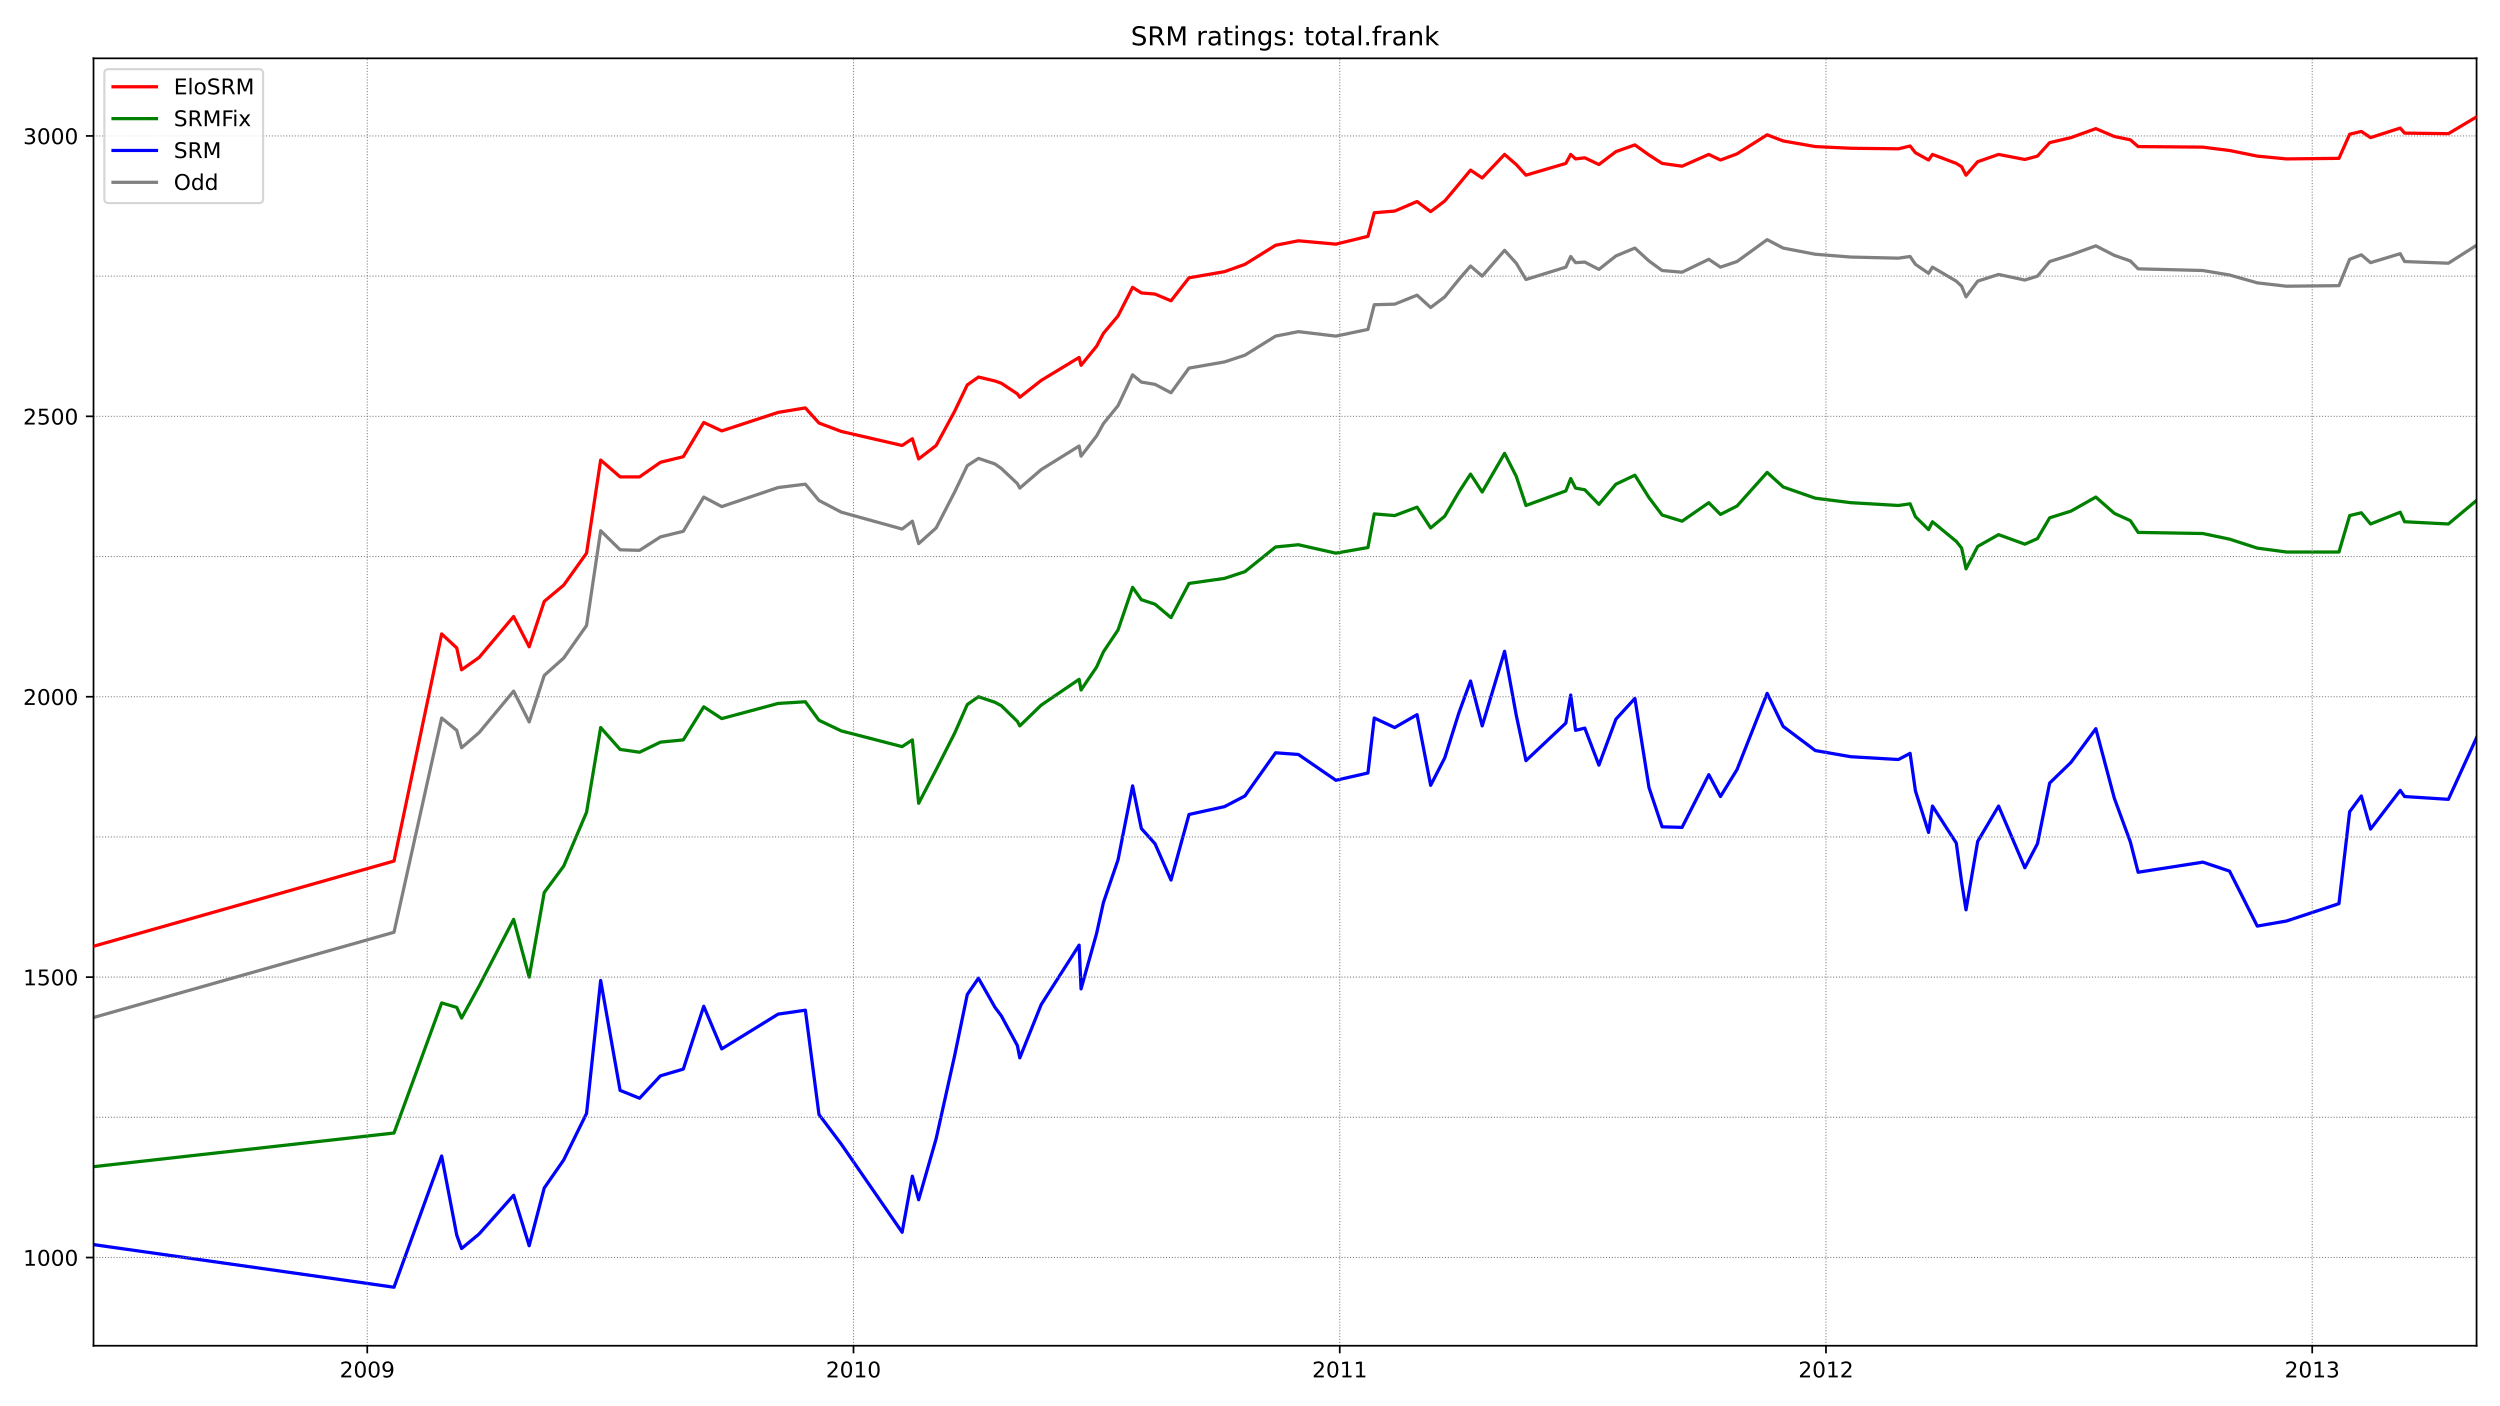 <?xml version="1.0" encoding="utf-8" standalone="no"?>
<!DOCTYPE svg PUBLIC "-//W3C//DTD SVG 1.1//EN"
  "http://www.w3.org/Graphics/SVG/1.1/DTD/svg11.dtd">
<!-- Created with matplotlib (https://matplotlib.org/) -->
<svg height="648pt" version="1.1" viewBox="0 0 1152 648" width="1152pt" xmlns="http://www.w3.org/2000/svg" xmlns:xlink="http://www.w3.org/1999/xlink">
 <defs>
  <style type="text/css">*{stroke-linecap:butt;stroke-linejoin:round;}</style>
 </defs>
 <g id="figure_1">
  <g id="patch_1">
   <path d="M 0 648 
L 1152 648 
L 1152 0 
L 0 0 
z
" style="fill:#ffffff;"/>
  </g>
  <g id="axes_1">
   <g id="patch_2">
    <path d="M 43.09 620.12 
L 1141.2 620.12 
L 1141.2 26.88 
L 43.09 26.88 
z
" style="fill:#ffffff;"/>
   </g>
   <g id="line2d_1">
    <path clip-path="url(#p03ab0ef14e)" d="M 43.09 468.858 
L 181.558 429.579 
L 203.516 330.865 
L 210.462 336.55 
L 212.702 344.561 
L 220.768 337.584 
L 236.676 318.461 
L 243.846 332.674 
L 250.792 311.225 
L 259.754 303.215 
L 270.285 288.227 
L 276.783 244.555 
L 285.745 253.341 
L 294.708 253.599 
L 304.342 247.397 
L 314.873 244.813 
L 324.283 229.05 
L 332.573 233.443 
L 358.564 224.657 
L 371.111 223.106 
L 377.385 230.6 
L 387.692 236.027 
L 415.699 243.779 
L 420.404 240.162 
L 423.317 250.498 
L 431.383 243.263 
L 439.897 226.724 
L 445.723 214.579 
L 450.876 211.219 
L 458.494 213.803 
L 461.407 215.871 
L 468.801 222.848 
L 469.921 224.915 
L 479.78 216.388 
L 497.256 205.534 
L 498.153 210.186 
L 505.322 200.883 
L 508.459 195.198 
L 515.181 186.928 
L 521.903 172.716 
L 525.936 176.075 
L 532.209 177.109 
L 539.603 180.985 
L 547.893 169.615 
L 564.25 166.772 
L 573.66 163.671 
L 587.776 154.885 
L 598.307 152.818 
L 615.559 154.885 
L 630.347 151.784 
L 633.26 140.414 
L 642.67 140.156 
L 652.977 136.021 
L 659.25 141.706 
L 665.748 136.796 
L 672.246 128.785 
L 677.623 122.583 
L 683.001 127.235 
L 693.307 115.348 
L 698.685 121.291 
L 703.166 128.785 
L 721.539 123.1 
L 723.779 118.19 
L 726.02 121.033 
L 730.277 120.775 
L 736.775 124.134 
L 744.617 117.932 
L 753.355 114.314 
L 759.853 120.258 
L 765.902 124.651 
L 775.089 125.426 
L 787.412 119.482 
L 792.789 123.1 
L 800.407 120.516 
L 814.299 110.438 
L 821.693 114.314 
L 836.481 117.157 
L 852.837 118.449 
L 874.795 118.966 
L 880.172 118.19 
L 882.637 121.808 
L 888.686 125.943 
L 890.479 123.1 
L 901.458 129.561 
L 903.922 131.886 
L 905.939 136.796 
L 911.316 129.561 
L 920.951 126.46 
L 933.05 129.044 
L 938.875 127.235 
L 944.477 120.516 
L 954.335 117.415 
L 965.762 113.281 
L 974.277 117.674 
L 981.67 120.258 
L 985.255 123.876 
L 1015.055 124.651 
L 1027.378 126.718 
L 1040.15 130.336 
L 1053.593 131.886 
L 1077.791 131.628 
L 1082.721 119.482 
L 1088.098 117.415 
L 1092.355 121.033 
L 1106.023 116.898 
L 1108.039 120.516 
L 1128.205 121.291 
L 1141.2 113.022 
" style="fill:none;stroke:#808080;stroke-linecap:square;stroke-width:1.5;"/>
   </g>
   <g id="line2d_2">
    <path clip-path="url(#p03ab0ef14e)" d="M 43.09 573.515 
L 181.558 593.155 
L 203.516 532.686 
L 210.462 569.122 
L 212.702 575.324 
L 220.768 568.605 
L 236.676 550.775 
L 243.846 574.032 
L 250.792 547.415 
L 259.754 534.495 
L 270.285 513.046 
L 276.783 451.802 
L 285.745 502.451 
L 294.708 506.069 
L 304.342 495.733 
L 314.873 492.632 
L 324.283 463.689 
L 332.573 483.329 
L 358.564 467.307 
L 371.111 465.498 
L 377.385 513.563 
L 387.692 527.259 
L 415.699 567.83 
L 420.404 541.989 
L 423.317 552.842 
L 431.383 524.675 
L 439.897 486.43 
L 445.723 458.263 
L 450.876 450.769 
L 458.494 464.206 
L 461.407 468.082 
L 468.801 481.778 
L 469.921 487.463 
L 479.78 462.914 
L 497.256 435.522 
L 498.153 455.679 
L 505.322 430.096 
L 508.459 415.883 
L 515.181 396.243 
L 521.903 362.133 
L 525.936 381.772 
L 532.209 388.749 
L 539.603 405.546 
L 547.893 375.312 
L 564.25 371.694 
L 573.66 366.784 
L 587.776 346.886 
L 598.307 347.662 
L 615.559 359.549 
L 630.347 356.189 
L 633.26 330.865 
L 642.67 335.258 
L 652.977 329.314 
L 659.25 361.874 
L 665.748 349.212 
L 672.246 328.539 
L 677.623 313.809 
L 683.001 334.483 
L 693.307 300.114 
L 698.685 329.573 
L 703.166 350.504 
L 721.539 333.191 
L 723.779 320.27 
L 726.02 336.55 
L 730.277 335.516 
L 736.775 352.572 
L 744.617 331.382 
L 753.355 321.82 
L 759.853 362.908 
L 765.902 380.997 
L 775.089 381.255 
L 787.412 356.965 
L 792.789 367.043 
L 800.407 354.639 
L 814.299 319.495 
L 821.693 334.741 
L 836.481 345.853 
L 852.837 348.695 
L 874.795 349.987 
L 880.172 347.145 
L 882.637 364.459 
L 888.686 383.581 
L 890.479 371.436 
L 901.458 388.491 
L 903.922 406.58 
L 905.939 419.242 
L 911.316 387.716 
L 920.951 371.436 
L 933.05 399.861 
L 938.875 388.749 
L 944.477 360.841 
L 954.335 351.279 
L 965.762 335.775 
L 974.277 367.818 
L 981.67 387.974 
L 985.255 401.929 
L 1015.055 397.277 
L 1027.378 401.412 
L 1040.15 426.736 
L 1053.593 424.41 
L 1077.791 416.4 
L 1082.721 374.02 
L 1088.098 366.784 
L 1092.355 382.031 
L 1106.023 364.2 
L 1108.039 367.043 
L 1128.205 368.335 
L 1141.2 339.909 
" style="fill:none;stroke:#0000ff;stroke-linecap:square;stroke-width:1.5;"/>
   </g>
   <g id="matplotlib.axis_1">
    <g id="xtick_1">
     <g id="line2d_3">
      <defs>
       <path d="M 0 0 
L 0 3.5 
" id="me344a37551" style="stroke:#000000;stroke-width:0.8;"/>
      </defs>
      <g>
       <use style="stroke:#000000;stroke-width:0.8;" x="169.235" xlink:href="#me344a37551" y="620.12"/>
      </g>
     </g>
     <g id="text_1">
      <!-- 2009 -->
      <g transform="translate(156.51 634.718)scale(0.1 -0.1)">
       <defs>
        <path d="M 19.188 8.297 
L 53.609 8.297 
L 53.609 0 
L 7.328 0 
L 7.328 8.297 
Q 12.938 14.109 22.625 23.891 
Q 32.328 33.688 34.812 36.531 
Q 39.547 41.844 41.422 45.531 
Q 43.312 49.219 43.312 52.781 
Q 43.312 58.594 39.234 62.25 
Q 35.156 65.922 28.609 65.922 
Q 23.969 65.922 18.812 64.312 
Q 13.672 62.703 7.812 59.422 
L 7.812 69.391 
Q 13.766 71.781 18.938 73 
Q 24.125 74.219 28.422 74.219 
Q 39.75 74.219 46.484 68.547 
Q 53.219 62.891 53.219 53.422 
Q 53.219 48.922 51.531 44.891 
Q 49.859 40.875 45.406 35.406 
Q 44.188 33.984 37.641 27.219 
Q 31.109 20.453 19.188 8.297 
z
" id="DejaVuSans-50"/>
        <path d="M 31.781 66.406 
Q 24.172 66.406 20.328 58.906 
Q 16.5 51.422 16.5 36.375 
Q 16.5 21.391 20.328 13.891 
Q 24.172 6.391 31.781 6.391 
Q 39.453 6.391 43.281 13.891 
Q 47.125 21.391 47.125 36.375 
Q 47.125 51.422 43.281 58.906 
Q 39.453 66.406 31.781 66.406 
z
M 31.781 74.219 
Q 44.047 74.219 50.516 64.516 
Q 56.984 54.828 56.984 36.375 
Q 56.984 17.969 50.516 8.266 
Q 44.047 -1.422 31.781 -1.422 
Q 19.531 -1.422 13.062 8.266 
Q 6.594 17.969 6.594 36.375 
Q 6.594 54.828 13.062 64.516 
Q 19.531 74.219 31.781 74.219 
z
" id="DejaVuSans-48"/>
        <path d="M 10.984 1.516 
L 10.984 10.5 
Q 14.703 8.734 18.5 7.812 
Q 22.312 6.891 25.984 6.891 
Q 35.75 6.891 40.891 13.453 
Q 46.047 20.016 46.781 33.406 
Q 43.953 29.203 39.594 26.953 
Q 35.25 24.703 29.984 24.703 
Q 19.047 24.703 12.672 31.312 
Q 6.297 37.938 6.297 49.422 
Q 6.297 60.641 12.938 67.422 
Q 19.578 74.219 30.609 74.219 
Q 43.266 74.219 49.922 64.516 
Q 56.594 54.828 56.594 36.375 
Q 56.594 19.141 48.406 8.859 
Q 40.234 -1.422 26.422 -1.422 
Q 22.703 -1.422 18.891 -0.688 
Q 15.094 0.047 10.984 1.516 
z
M 30.609 32.422 
Q 37.25 32.422 41.125 36.953 
Q 45.016 41.5 45.016 49.422 
Q 45.016 57.281 41.125 61.844 
Q 37.25 66.406 30.609 66.406 
Q 23.969 66.406 20.094 61.844 
Q 16.219 57.281 16.219 49.422 
Q 16.219 41.5 20.094 36.953 
Q 23.969 32.422 30.609 32.422 
z
" id="DejaVuSans-57"/>
       </defs>
       <use xlink:href="#DejaVuSans-50"/>
       <use x="63.623" xlink:href="#DejaVuSans-48"/>
       <use x="127.246" xlink:href="#DejaVuSans-48"/>
       <use x="190.869" xlink:href="#DejaVuSans-57"/>
      </g>
     </g>
    </g>
    <g id="xtick_2">
     <g id="line2d_4">
      <g>
       <use style="stroke:#000000;stroke-width:0.8;" x="393.293" xlink:href="#me344a37551" y="620.12"/>
      </g>
     </g>
     <g id="text_2">
      <!-- 2010 -->
      <g transform="translate(380.568 634.718)scale(0.1 -0.1)">
       <defs>
        <path d="M 12.406 8.297 
L 28.516 8.297 
L 28.516 63.922 
L 10.984 60.406 
L 10.984 69.391 
L 28.422 72.906 
L 38.281 72.906 
L 38.281 8.297 
L 54.391 8.297 
L 54.391 0 
L 12.406 0 
z
" id="DejaVuSans-49"/>
       </defs>
       <use xlink:href="#DejaVuSans-50"/>
       <use x="63.623" xlink:href="#DejaVuSans-48"/>
       <use x="127.246" xlink:href="#DejaVuSans-49"/>
       <use x="190.869" xlink:href="#DejaVuSans-48"/>
      </g>
     </g>
    </g>
    <g id="xtick_3">
     <g id="line2d_5">
      <g>
       <use style="stroke:#000000;stroke-width:0.8;" x="617.352" xlink:href="#me344a37551" y="620.12"/>
      </g>
     </g>
     <g id="text_3">
      <!-- 2011 -->
      <g transform="translate(604.627 634.718)scale(0.1 -0.1)">
       <use xlink:href="#DejaVuSans-50"/>
       <use x="63.623" xlink:href="#DejaVuSans-48"/>
       <use x="127.246" xlink:href="#DejaVuSans-49"/>
       <use x="190.869" xlink:href="#DejaVuSans-49"/>
      </g>
     </g>
    </g>
    <g id="xtick_4">
     <g id="line2d_6">
      <g>
       <use style="stroke:#000000;stroke-width:0.8;" x="841.41" xlink:href="#me344a37551" y="620.12"/>
      </g>
     </g>
     <g id="text_4">
      <!-- 2012 -->
      <g transform="translate(828.685 634.718)scale(0.1 -0.1)">
       <use xlink:href="#DejaVuSans-50"/>
       <use x="63.623" xlink:href="#DejaVuSans-48"/>
       <use x="127.246" xlink:href="#DejaVuSans-49"/>
       <use x="190.869" xlink:href="#DejaVuSans-50"/>
      </g>
     </g>
    </g>
    <g id="xtick_5">
     <g id="line2d_7">
      <g>
       <use style="stroke:#000000;stroke-width:0.8;" x="1065.468" xlink:href="#me344a37551" y="620.12"/>
      </g>
     </g>
     <g id="text_5">
      <!-- 2013 -->
      <g transform="translate(1052.743 634.718)scale(0.1 -0.1)">
       <defs>
        <path d="M 40.578 39.312 
Q 47.656 37.797 51.625 33 
Q 55.609 28.219 55.609 21.188 
Q 55.609 10.406 48.188 4.484 
Q 40.766 -1.422 27.094 -1.422 
Q 22.516 -1.422 17.656 -0.516 
Q 12.797 0.391 7.625 2.203 
L 7.625 11.719 
Q 11.719 9.328 16.594 8.109 
Q 21.484 6.891 26.812 6.891 
Q 36.078 6.891 40.938 10.547 
Q 45.797 14.203 45.797 21.188 
Q 45.797 27.641 41.281 31.266 
Q 36.766 34.906 28.719 34.906 
L 20.219 34.906 
L 20.219 43.016 
L 29.109 43.016 
Q 36.375 43.016 40.234 45.922 
Q 44.094 48.828 44.094 54.297 
Q 44.094 59.906 40.109 62.906 
Q 36.141 65.922 28.719 65.922 
Q 24.656 65.922 20.016 65.031 
Q 15.375 64.156 9.812 62.312 
L 9.812 71.094 
Q 15.438 72.656 20.344 73.438 
Q 25.25 74.219 29.594 74.219 
Q 40.828 74.219 47.359 69.109 
Q 53.906 64.016 53.906 55.328 
Q 53.906 49.266 50.438 45.094 
Q 46.969 40.922 40.578 39.312 
z
" id="DejaVuSans-51"/>
       </defs>
       <use xlink:href="#DejaVuSans-50"/>
       <use x="63.623" xlink:href="#DejaVuSans-48"/>
       <use x="127.246" xlink:href="#DejaVuSans-49"/>
       <use x="190.869" xlink:href="#DejaVuSans-51"/>
      </g>
     </g>
    </g>
   </g>
   <g id="matplotlib.axis_2">
    <g id="ytick_1">
     <g id="line2d_8">
      <defs>
       <path d="M 0 0 
L -3.5 0 
" id="m08480f043e" style="stroke:#000000;stroke-width:0.8;"/>
      </defs>
      <g>
       <use style="stroke:#000000;stroke-width:0.8;" x="43.09" xlink:href="#m08480f043e" y="579.459"/>
      </g>
     </g>
     <g id="text_6">
      <!-- 1000 -->
      <g transform="translate(10.64 583.258)scale(0.1 -0.1)">
       <use xlink:href="#DejaVuSans-49"/>
       <use x="63.623" xlink:href="#DejaVuSans-48"/>
       <use x="127.246" xlink:href="#DejaVuSans-48"/>
       <use x="190.869" xlink:href="#DejaVuSans-48"/>
      </g>
     </g>
    </g>
    <g id="ytick_2">
     <g id="line2d_9">
      <g>
       <use style="stroke:#000000;stroke-width:0.8;" x="43.09" xlink:href="#m08480f043e" y="450.252"/>
      </g>
     </g>
     <g id="text_7">
      <!-- 1500 -->
      <g transform="translate(10.64 454.051)scale(0.1 -0.1)">
       <defs>
        <path d="M 10.797 72.906 
L 49.516 72.906 
L 49.516 64.594 
L 19.828 64.594 
L 19.828 46.734 
Q 21.969 47.469 24.109 47.828 
Q 26.266 48.188 28.422 48.188 
Q 40.625 48.188 47.75 41.5 
Q 54.891 34.812 54.891 23.391 
Q 54.891 11.625 47.562 5.094 
Q 40.234 -1.422 26.906 -1.422 
Q 22.312 -1.422 17.547 -0.641 
Q 12.797 0.141 7.719 1.703 
L 7.719 11.625 
Q 12.109 9.234 16.797 8.062 
Q 21.484 6.891 26.703 6.891 
Q 35.156 6.891 40.078 11.328 
Q 45.016 15.766 45.016 23.391 
Q 45.016 31 40.078 35.438 
Q 35.156 39.891 26.703 39.891 
Q 22.75 39.891 18.812 39.016 
Q 14.891 38.141 10.797 36.281 
z
" id="DejaVuSans-53"/>
       </defs>
       <use xlink:href="#DejaVuSans-49"/>
       <use x="63.623" xlink:href="#DejaVuSans-53"/>
       <use x="127.246" xlink:href="#DejaVuSans-48"/>
       <use x="190.869" xlink:href="#DejaVuSans-48"/>
      </g>
     </g>
    </g>
    <g id="ytick_3">
     <g id="line2d_10">
      <g>
       <use style="stroke:#000000;stroke-width:0.8;" x="43.09" xlink:href="#m08480f043e" y="321.045"/>
      </g>
     </g>
     <g id="text_8">
      <!-- 2000 -->
      <g transform="translate(10.64 324.844)scale(0.1 -0.1)">
       <use xlink:href="#DejaVuSans-50"/>
       <use x="63.623" xlink:href="#DejaVuSans-48"/>
       <use x="127.246" xlink:href="#DejaVuSans-48"/>
       <use x="190.869" xlink:href="#DejaVuSans-48"/>
      </g>
     </g>
    </g>
    <g id="ytick_4">
     <g id="line2d_11">
      <g>
       <use style="stroke:#000000;stroke-width:0.8;" x="43.09" xlink:href="#m08480f043e" y="191.838"/>
      </g>
     </g>
     <g id="text_9">
      <!-- 2500 -->
      <g transform="translate(10.64 195.638)scale(0.1 -0.1)">
       <use xlink:href="#DejaVuSans-50"/>
       <use x="63.623" xlink:href="#DejaVuSans-53"/>
       <use x="127.246" xlink:href="#DejaVuSans-48"/>
       <use x="190.869" xlink:href="#DejaVuSans-48"/>
      </g>
     </g>
    </g>
    <g id="ytick_5">
     <g id="line2d_12">
      <g>
       <use style="stroke:#000000;stroke-width:0.8;" x="43.09" xlink:href="#m08480f043e" y="62.632"/>
      </g>
     </g>
     <g id="text_10">
      <!-- 3000 -->
      <g transform="translate(10.64 66.431)scale(0.1 -0.1)">
       <use xlink:href="#DejaVuSans-51"/>
       <use x="63.623" xlink:href="#DejaVuSans-48"/>
       <use x="127.246" xlink:href="#DejaVuSans-48"/>
       <use x="190.869" xlink:href="#DejaVuSans-48"/>
      </g>
     </g>
    </g>
   </g>
   <g id="line2d_13">
    <path clip-path="url(#p03ab0ef14e)" d="M 43.09 537.596 
L 181.558 522.091 
L 203.516 462.139 
L 210.462 464.206 
L 212.702 469.116 
L 220.768 454.386 
L 236.676 423.635 
L 243.846 450.252 
L 250.792 411.231 
L 259.754 399.086 
L 270.285 374.278 
L 276.783 335.258 
L 285.745 345.336 
L 294.708 346.628 
L 304.342 341.977 
L 314.873 340.943 
L 324.283 325.697 
L 332.573 331.123 
L 358.564 324.146 
L 371.111 323.371 
L 377.385 331.898 
L 387.692 336.808 
L 415.699 344.044 
L 420.404 340.943 
L 423.317 370.144 
L 431.383 354.639 
L 439.897 337.842 
L 445.723 324.663 
L 450.876 321.045 
L 458.494 323.629 
L 461.407 325.18 
L 468.801 332.415 
L 469.921 334.483 
L 479.78 324.921 
L 497.256 313.034 
L 498.153 317.944 
L 505.322 307.349 
L 508.459 300.372 
L 515.181 290.294 
L 521.903 270.654 
L 525.936 276.34 
L 532.209 278.407 
L 539.603 284.609 
L 547.893 268.846 
L 564.25 266.52 
L 573.66 263.419 
L 587.776 252.049 
L 598.307 251.015 
L 615.559 254.891 
L 630.347 252.307 
L 633.26 236.802 
L 642.67 237.577 
L 652.977 233.701 
L 659.25 243.263 
L 665.748 237.836 
L 672.246 226.724 
L 677.623 218.455 
L 683.001 226.724 
L 693.307 208.894 
L 698.685 219.489 
L 703.166 232.926 
L 721.539 226.207 
L 723.779 220.522 
L 726.02 224.915 
L 730.277 225.69 
L 736.775 232.409 
L 744.617 223.106 
L 753.355 218.972 
L 759.853 229.308 
L 765.902 237.319 
L 775.089 240.162 
L 787.412 231.634 
L 792.789 237.061 
L 800.407 233.184 
L 814.299 217.68 
L 821.693 224.398 
L 836.481 229.567 
L 852.837 231.634 
L 874.795 232.926 
L 880.172 232.151 
L 882.637 238.094 
L 888.686 244.038 
L 890.479 240.42 
L 901.458 249.465 
L 903.922 252.565 
L 905.939 262.127 
L 911.316 251.79 
L 920.951 246.364 
L 933.05 250.757 
L 938.875 248.172 
L 944.477 238.611 
L 954.335 235.51 
L 965.762 229.05 
L 974.277 236.544 
L 981.67 239.903 
L 985.255 245.33 
L 1015.055 245.847 
L 1027.378 248.431 
L 1040.15 252.565 
L 1053.593 254.374 
L 1077.791 254.374 
L 1082.721 237.577 
L 1088.098 236.285 
L 1092.355 241.454 
L 1106.023 236.027 
L 1108.039 240.42 
L 1128.205 241.454 
L 1141.2 230.6 
" style="fill:none;stroke:#008000;stroke-linecap:square;stroke-width:1.5;"/>
   </g>
   <g id="line2d_14">
    <path clip-path="url(#p03ab0ef14e)" d="M 43.09 579.459 
L 1141.2 579.459 
" style="fill:none;stroke:#808080;stroke-dasharray:0.5,0.825;stroke-dashoffset:0;stroke-width:0.5;"/>
   </g>
   <g id="line2d_15">
    <path clip-path="url(#p03ab0ef14e)" d="M 43.09 514.855 
L 1141.2 514.855 
" style="fill:none;stroke:#808080;stroke-dasharray:0.5,0.825;stroke-dashoffset:0;stroke-width:0.5;"/>
   </g>
   <g id="line2d_16">
    <path clip-path="url(#p03ab0ef14e)" d="M 43.09 450.252 
L 1141.2 450.252 
" style="fill:none;stroke:#808080;stroke-dasharray:0.5,0.825;stroke-dashoffset:0;stroke-width:0.5;"/>
   </g>
   <g id="line2d_17">
    <path clip-path="url(#p03ab0ef14e)" d="M 43.09 385.648 
L 1141.2 385.648 
" style="fill:none;stroke:#808080;stroke-dasharray:0.5,0.825;stroke-dashoffset:0;stroke-width:0.5;"/>
   </g>
   <g id="line2d_18">
    <path clip-path="url(#p03ab0ef14e)" d="M 43.09 321.045 
L 1141.2 321.045 
" style="fill:none;stroke:#808080;stroke-dasharray:0.5,0.825;stroke-dashoffset:0;stroke-width:0.5;"/>
   </g>
   <g id="line2d_19">
    <path clip-path="url(#p03ab0ef14e)" d="M 43.09 256.442 
L 1141.2 256.442 
" style="fill:none;stroke:#808080;stroke-dasharray:0.5,0.825;stroke-dashoffset:0;stroke-width:0.5;"/>
   </g>
   <g id="line2d_20">
    <path clip-path="url(#p03ab0ef14e)" d="M 43.09 191.838 
L 1141.2 191.838 
" style="fill:none;stroke:#808080;stroke-dasharray:0.5,0.825;stroke-dashoffset:0;stroke-width:0.5;"/>
   </g>
   <g id="line2d_21">
    <path clip-path="url(#p03ab0ef14e)" d="M 43.09 127.235 
L 1141.2 127.235 
" style="fill:none;stroke:#808080;stroke-dasharray:0.5,0.825;stroke-dashoffset:0;stroke-width:0.5;"/>
   </g>
   <g id="line2d_22">
    <path clip-path="url(#p03ab0ef14e)" d="M 43.09 62.632 
L 1141.2 62.632 
" style="fill:none;stroke:#808080;stroke-dasharray:0.5,0.825;stroke-dashoffset:0;stroke-width:0.5;"/>
   </g>
   <g id="line2d_23">
    <path clip-path="url(#p03ab0ef14e)" d="M 169.235 620.12 
L 169.235 26.88 
" style="fill:none;stroke:#808080;stroke-dasharray:0.5,0.825;stroke-dashoffset:0;stroke-width:0.5;"/>
   </g>
   <g id="line2d_24">
    <path clip-path="url(#p03ab0ef14e)" d="M 393.293 620.12 
L 393.293 26.88 
" style="fill:none;stroke:#808080;stroke-dasharray:0.5,0.825;stroke-dashoffset:0;stroke-width:0.5;"/>
   </g>
   <g id="line2d_25">
    <path clip-path="url(#p03ab0ef14e)" d="M 617.352 620.12 
L 617.352 26.88 
" style="fill:none;stroke:#808080;stroke-dasharray:0.5,0.825;stroke-dashoffset:0;stroke-width:0.5;"/>
   </g>
   <g id="line2d_26">
    <path clip-path="url(#p03ab0ef14e)" d="M 841.41 620.12 
L 841.41 26.88 
" style="fill:none;stroke:#808080;stroke-dasharray:0.5,0.825;stroke-dashoffset:0;stroke-width:0.5;"/>
   </g>
   <g id="line2d_27">
    <path clip-path="url(#p03ab0ef14e)" d="M 1065.468 620.12 
L 1065.468 26.88 
" style="fill:none;stroke:#808080;stroke-dasharray:0.5,0.825;stroke-dashoffset:0;stroke-width:0.5;"/>
   </g>
   <g id="patch_3">
    <path d="M 43.09 620.12 
L 43.09 26.88 
" style="fill:none;stroke:#000000;stroke-linecap:square;stroke-linejoin:miter;stroke-width:0.8;"/>
   </g>
   <g id="patch_4">
    <path d="M 1141.2 620.12 
L 1141.2 26.88 
" style="fill:none;stroke:#000000;stroke-linecap:square;stroke-linejoin:miter;stroke-width:0.8;"/>
   </g>
   <g id="patch_5">
    <path d="M 43.09 620.12 
L 1141.2 620.12 
" style="fill:none;stroke:#000000;stroke-linecap:square;stroke-linejoin:miter;stroke-width:0.8;"/>
   </g>
   <g id="patch_6">
    <path d="M 43.09 26.88 
L 1141.2 26.88 
" style="fill:none;stroke:#000000;stroke-linecap:square;stroke-linejoin:miter;stroke-width:0.8;"/>
   </g>
   <g id="line2d_28">
    <path clip-path="url(#p03ab0ef14e)" d="M 43.09 436.039 
L 181.558 396.76 
L 203.516 292.103 
L 210.462 298.563 
L 212.702 308.641 
L 220.768 302.956 
L 236.676 284.092 
L 243.846 298.046 
L 250.792 277.115 
L 259.754 269.621 
L 270.285 254.891 
L 276.783 211.995 
L 285.745 219.747 
L 294.708 219.747 
L 304.342 213.028 
L 314.873 210.444 
L 324.283 194.681 
L 332.573 198.557 
L 358.564 190.029 
L 371.111 187.962 
L 377.385 194.939 
L 387.692 198.815 
L 415.699 205.276 
L 420.404 202.175 
L 423.317 211.478 
L 431.383 205.276 
L 439.897 189.513 
L 445.723 177.367 
L 450.876 173.749 
L 458.494 175.558 
L 461.407 176.592 
L 468.801 181.502 
L 469.921 183.052 
L 479.78 175.3 
L 497.256 164.705 
L 498.153 168.323 
L 505.322 159.537 
L 508.459 153.593 
L 515.181 145.582 
L 521.903 132.403 
L 525.936 134.987 
L 532.209 135.504 
L 539.603 138.605 
L 547.893 128.01 
L 564.25 125.168 
L 573.66 121.808 
L 587.776 113.022 
L 598.307 110.955 
L 615.559 112.505 
L 630.347 108.888 
L 633.26 98.034 
L 642.67 97.259 
L 652.977 92.866 
L 659.25 97.517 
L 665.748 92.607 
L 672.246 84.855 
L 677.623 78.395 
L 683.001 82.013 
L 693.307 71.159 
L 698.685 75.811 
L 703.166 80.72 
L 721.539 75.294 
L 723.779 71.159 
L 726.02 73.226 
L 730.277 72.71 
L 736.775 75.811 
L 744.617 69.867 
L 753.355 66.766 
L 759.853 71.418 
L 765.902 75.294 
L 775.089 76.586 
L 787.412 71.159 
L 792.789 73.743 
L 800.407 70.901 
L 814.299 62.115 
L 821.693 64.957 
L 836.481 67.541 
L 852.837 68.317 
L 874.795 68.575 
L 880.172 67.283 
L 882.637 70.384 
L 888.686 73.743 
L 890.479 71.159 
L 901.458 75.294 
L 903.922 76.844 
L 905.939 80.72 
L 911.316 74.519 
L 920.951 71.159 
L 933.05 73.485 
L 938.875 71.934 
L 944.477 65.732 
L 954.335 63.407 
L 965.762 59.272 
L 974.277 62.89 
L 981.67 64.44 
L 985.255 67.541 
L 1015.055 67.8 
L 1027.378 69.35 
L 1040.15 71.934 
L 1053.593 73.226 
L 1077.791 72.968 
L 1082.721 61.856 
L 1088.098 60.564 
L 1092.355 63.407 
L 1106.023 59.014 
L 1108.039 61.339 
L 1128.205 61.598 
L 1141.2 53.845 
" style="fill:none;stroke:#ff0000;stroke-linecap:square;stroke-width:1.5;"/>
   </g>
   <g id="text_11">
    <!-- SRM ratings: total.frank -->
    <g transform="translate(521.097 20.88)scale(0.12 -0.12)">
     <defs>
      <path d="M 53.516 70.516 
L 53.516 60.891 
Q 47.906 63.578 42.922 64.891 
Q 37.938 66.219 33.297 66.219 
Q 25.25 66.219 20.875 63.094 
Q 16.5 59.969 16.5 54.203 
Q 16.5 49.359 19.406 46.891 
Q 22.312 44.438 30.422 42.922 
L 36.375 41.703 
Q 47.406 39.594 52.656 34.297 
Q 57.906 29 57.906 20.125 
Q 57.906 9.516 50.797 4.047 
Q 43.703 -1.422 29.984 -1.422 
Q 24.812 -1.422 18.969 -0.25 
Q 13.141 0.922 6.891 3.219 
L 6.891 13.375 
Q 12.891 10.016 18.656 8.297 
Q 24.422 6.594 29.984 6.594 
Q 38.422 6.594 43.016 9.906 
Q 47.609 13.234 47.609 19.391 
Q 47.609 24.75 44.312 27.781 
Q 41.016 30.812 33.5 32.328 
L 27.484 33.5 
Q 16.453 35.688 11.516 40.375 
Q 6.594 45.062 6.594 53.422 
Q 6.594 63.094 13.406 68.656 
Q 20.219 74.219 32.172 74.219 
Q 37.312 74.219 42.625 73.281 
Q 47.953 72.359 53.516 70.516 
z
" id="DejaVuSans-83"/>
      <path d="M 44.391 34.188 
Q 47.562 33.109 50.562 29.594 
Q 53.562 26.078 56.594 19.922 
L 66.609 0 
L 56 0 
L 46.688 18.703 
Q 43.062 26.031 39.672 28.422 
Q 36.281 30.812 30.422 30.812 
L 19.672 30.812 
L 19.672 0 
L 9.812 0 
L 9.812 72.906 
L 32.078 72.906 
Q 44.578 72.906 50.734 67.672 
Q 56.891 62.453 56.891 51.906 
Q 56.891 45.016 53.688 40.469 
Q 50.484 35.938 44.391 34.188 
z
M 19.672 64.797 
L 19.672 38.922 
L 32.078 38.922 
Q 39.203 38.922 42.844 42.219 
Q 46.484 45.516 46.484 51.906 
Q 46.484 58.297 42.844 61.547 
Q 39.203 64.797 32.078 64.797 
z
" id="DejaVuSans-82"/>
      <path d="M 9.812 72.906 
L 24.516 72.906 
L 43.109 23.297 
L 61.812 72.906 
L 76.516 72.906 
L 76.516 0 
L 66.891 0 
L 66.891 64.016 
L 48.094 14.016 
L 38.188 14.016 
L 19.391 64.016 
L 19.391 0 
L 9.812 0 
z
" id="DejaVuSans-77"/>
      <path id="DejaVuSans-32"/>
      <path d="M 41.109 46.297 
Q 39.594 47.172 37.812 47.578 
Q 36.031 48 33.891 48 
Q 26.266 48 22.188 43.047 
Q 18.109 38.094 18.109 28.812 
L 18.109 0 
L 9.078 0 
L 9.078 54.688 
L 18.109 54.688 
L 18.109 46.188 
Q 20.953 51.172 25.484 53.578 
Q 30.031 56 36.531 56 
Q 37.453 56 38.578 55.875 
Q 39.703 55.766 41.062 55.516 
z
" id="DejaVuSans-114"/>
      <path d="M 34.281 27.484 
Q 23.391 27.484 19.188 25 
Q 14.984 22.516 14.984 16.5 
Q 14.984 11.719 18.141 8.906 
Q 21.297 6.109 26.703 6.109 
Q 34.188 6.109 38.703 11.406 
Q 43.219 16.703 43.219 25.484 
L 43.219 27.484 
z
M 52.203 31.203 
L 52.203 0 
L 43.219 0 
L 43.219 8.297 
Q 40.141 3.328 35.547 0.953 
Q 30.953 -1.422 24.312 -1.422 
Q 15.922 -1.422 10.953 3.297 
Q 6 8.016 6 15.922 
Q 6 25.141 12.172 29.828 
Q 18.359 34.516 30.609 34.516 
L 43.219 34.516 
L 43.219 35.406 
Q 43.219 41.609 39.141 45 
Q 35.062 48.391 27.688 48.391 
Q 23 48.391 18.547 47.266 
Q 14.109 46.141 10.016 43.891 
L 10.016 52.203 
Q 14.938 54.109 19.578 55.047 
Q 24.219 56 28.609 56 
Q 40.484 56 46.344 49.844 
Q 52.203 43.703 52.203 31.203 
z
" id="DejaVuSans-97"/>
      <path d="M 18.312 70.219 
L 18.312 54.688 
L 36.812 54.688 
L 36.812 47.703 
L 18.312 47.703 
L 18.312 18.016 
Q 18.312 11.328 20.141 9.422 
Q 21.969 7.516 27.594 7.516 
L 36.812 7.516 
L 36.812 0 
L 27.594 0 
Q 17.188 0 13.234 3.875 
Q 9.281 7.766 9.281 18.016 
L 9.281 47.703 
L 2.688 47.703 
L 2.688 54.688 
L 9.281 54.688 
L 9.281 70.219 
z
" id="DejaVuSans-116"/>
      <path d="M 9.422 54.688 
L 18.406 54.688 
L 18.406 0 
L 9.422 0 
z
M 9.422 75.984 
L 18.406 75.984 
L 18.406 64.594 
L 9.422 64.594 
z
" id="DejaVuSans-105"/>
      <path d="M 54.891 33.016 
L 54.891 0 
L 45.906 0 
L 45.906 32.719 
Q 45.906 40.484 42.875 44.328 
Q 39.844 48.188 33.797 48.188 
Q 26.516 48.188 22.312 43.547 
Q 18.109 38.922 18.109 30.906 
L 18.109 0 
L 9.078 0 
L 9.078 54.688 
L 18.109 54.688 
L 18.109 46.188 
Q 21.344 51.125 25.703 53.562 
Q 30.078 56 35.797 56 
Q 45.219 56 50.047 50.172 
Q 54.891 44.344 54.891 33.016 
z
" id="DejaVuSans-110"/>
      <path d="M 45.406 27.984 
Q 45.406 37.75 41.375 43.109 
Q 37.359 48.484 30.078 48.484 
Q 22.859 48.484 18.828 43.109 
Q 14.797 37.75 14.797 27.984 
Q 14.797 18.266 18.828 12.891 
Q 22.859 7.516 30.078 7.516 
Q 37.359 7.516 41.375 12.891 
Q 45.406 18.266 45.406 27.984 
z
M 54.391 6.781 
Q 54.391 -7.172 48.188 -13.984 
Q 42 -20.797 29.203 -20.797 
Q 24.469 -20.797 20.266 -20.094 
Q 16.062 -19.391 12.109 -17.922 
L 12.109 -9.188 
Q 16.062 -11.328 19.922 -12.344 
Q 23.781 -13.375 27.781 -13.375 
Q 36.625 -13.375 41.016 -8.766 
Q 45.406 -4.156 45.406 5.172 
L 45.406 9.625 
Q 42.625 4.781 38.281 2.391 
Q 33.938 0 27.875 0 
Q 17.828 0 11.672 7.656 
Q 5.516 15.328 5.516 27.984 
Q 5.516 40.672 11.672 48.328 
Q 17.828 56 27.875 56 
Q 33.938 56 38.281 53.609 
Q 42.625 51.219 45.406 46.391 
L 45.406 54.688 
L 54.391 54.688 
z
" id="DejaVuSans-103"/>
      <path d="M 44.281 53.078 
L 44.281 44.578 
Q 40.484 46.531 36.375 47.5 
Q 32.281 48.484 27.875 48.484 
Q 21.188 48.484 17.844 46.438 
Q 14.5 44.391 14.5 40.281 
Q 14.5 37.156 16.891 35.375 
Q 19.281 33.594 26.516 31.984 
L 29.594 31.297 
Q 39.156 29.25 43.188 25.516 
Q 47.219 21.781 47.219 15.094 
Q 47.219 7.469 41.188 3.016 
Q 35.156 -1.422 24.609 -1.422 
Q 20.219 -1.422 15.453 -0.562 
Q 10.688 0.297 5.422 2 
L 5.422 11.281 
Q 10.406 8.688 15.234 7.391 
Q 20.062 6.109 24.812 6.109 
Q 31.156 6.109 34.562 8.281 
Q 37.984 10.453 37.984 14.406 
Q 37.984 18.062 35.516 20.016 
Q 33.062 21.969 24.703 23.781 
L 21.578 24.516 
Q 13.234 26.266 9.516 29.906 
Q 5.812 33.547 5.812 39.891 
Q 5.812 47.609 11.281 51.797 
Q 16.75 56 26.812 56 
Q 31.781 56 36.172 55.266 
Q 40.578 54.547 44.281 53.078 
z
" id="DejaVuSans-115"/>
      <path d="M 11.719 12.406 
L 22.016 12.406 
L 22.016 0 
L 11.719 0 
z
M 11.719 51.703 
L 22.016 51.703 
L 22.016 39.312 
L 11.719 39.312 
z
" id="DejaVuSans-58"/>
      <path d="M 30.609 48.391 
Q 23.391 48.391 19.188 42.75 
Q 14.984 37.109 14.984 27.297 
Q 14.984 17.484 19.156 11.844 
Q 23.344 6.203 30.609 6.203 
Q 37.797 6.203 41.984 11.859 
Q 46.188 17.531 46.188 27.297 
Q 46.188 37.016 41.984 42.703 
Q 37.797 48.391 30.609 48.391 
z
M 30.609 56 
Q 42.328 56 49.016 48.375 
Q 55.719 40.766 55.719 27.297 
Q 55.719 13.875 49.016 6.219 
Q 42.328 -1.422 30.609 -1.422 
Q 18.844 -1.422 12.172 6.219 
Q 5.516 13.875 5.516 27.297 
Q 5.516 40.766 12.172 48.375 
Q 18.844 56 30.609 56 
z
" id="DejaVuSans-111"/>
      <path d="M 9.422 75.984 
L 18.406 75.984 
L 18.406 0 
L 9.422 0 
z
" id="DejaVuSans-108"/>
      <path d="M 10.688 12.406 
L 21 12.406 
L 21 0 
L 10.688 0 
z
" id="DejaVuSans-46"/>
      <path d="M 37.109 75.984 
L 37.109 68.5 
L 28.516 68.5 
Q 23.688 68.5 21.797 66.547 
Q 19.922 64.594 19.922 59.516 
L 19.922 54.688 
L 34.719 54.688 
L 34.719 47.703 
L 19.922 47.703 
L 19.922 0 
L 10.891 0 
L 10.891 47.703 
L 2.297 47.703 
L 2.297 54.688 
L 10.891 54.688 
L 10.891 58.5 
Q 10.891 67.625 15.141 71.797 
Q 19.391 75.984 28.609 75.984 
z
" id="DejaVuSans-102"/>
      <path d="M 9.078 75.984 
L 18.109 75.984 
L 18.109 31.109 
L 44.922 54.688 
L 56.391 54.688 
L 27.391 29.109 
L 57.625 0 
L 45.906 0 
L 18.109 26.703 
L 18.109 0 
L 9.078 0 
z
" id="DejaVuSans-107"/>
     </defs>
     <use xlink:href="#DejaVuSans-83"/>
     <use x="63.477" xlink:href="#DejaVuSans-82"/>
     <use x="132.959" xlink:href="#DejaVuSans-77"/>
     <use x="219.238" xlink:href="#DejaVuSans-32"/>
     <use x="251.025" xlink:href="#DejaVuSans-114"/>
     <use x="292.139" xlink:href="#DejaVuSans-97"/>
     <use x="353.418" xlink:href="#DejaVuSans-116"/>
     <use x="392.627" xlink:href="#DejaVuSans-105"/>
     <use x="420.41" xlink:href="#DejaVuSans-110"/>
     <use x="483.789" xlink:href="#DejaVuSans-103"/>
     <use x="547.266" xlink:href="#DejaVuSans-115"/>
     <use x="599.365" xlink:href="#DejaVuSans-58"/>
     <use x="633.057" xlink:href="#DejaVuSans-32"/>
     <use x="664.844" xlink:href="#DejaVuSans-116"/>
     <use x="704.053" xlink:href="#DejaVuSans-111"/>
     <use x="765.234" xlink:href="#DejaVuSans-116"/>
     <use x="804.443" xlink:href="#DejaVuSans-97"/>
     <use x="865.723" xlink:href="#DejaVuSans-108"/>
     <use x="893.506" xlink:href="#DejaVuSans-46"/>
     <use x="925.293" xlink:href="#DejaVuSans-102"/>
     <use x="960.498" xlink:href="#DejaVuSans-114"/>
     <use x="1001.611" xlink:href="#DejaVuSans-97"/>
     <use x="1062.891" xlink:href="#DejaVuSans-110"/>
     <use x="1126.27" xlink:href="#DejaVuSans-107"/>
    </g>
   </g>
   <g id="legend_1">
    <g id="patch_7">
     <path d="M 50.09 93.593 
L 119.231 93.593 
Q 121.231 93.593 121.231 91.593 
L 121.231 33.88 
Q 121.231 31.88 119.231 31.88 
L 50.09 31.88 
Q 48.09 31.88 48.09 33.88 
L 48.09 91.593 
Q 48.09 93.593 50.09 93.593 
z
" style="fill:#ffffff;opacity:0.8;stroke:#cccccc;stroke-linejoin:miter;"/>
    </g>
    <g id="line2d_29">
     <path d="M 52.09 39.978 
L 72.09 39.978 
" style="fill:none;stroke:#ff0000;stroke-linecap:square;stroke-width:1.5;"/>
    </g>
    <g id="line2d_30"/>
    <g id="text_12">
     <!-- EloSRM -->
     <g transform="translate(80.09 43.478)scale(0.1 -0.1)">
      <defs>
       <path d="M 9.812 72.906 
L 55.906 72.906 
L 55.906 64.594 
L 19.672 64.594 
L 19.672 43.016 
L 54.391 43.016 
L 54.391 34.719 
L 19.672 34.719 
L 19.672 8.297 
L 56.781 8.297 
L 56.781 0 
L 9.812 0 
z
" id="DejaVuSans-69"/>
      </defs>
      <use xlink:href="#DejaVuSans-69"/>
      <use x="63.184" xlink:href="#DejaVuSans-108"/>
      <use x="90.967" xlink:href="#DejaVuSans-111"/>
      <use x="152.148" xlink:href="#DejaVuSans-83"/>
      <use x="215.625" xlink:href="#DejaVuSans-82"/>
      <use x="285.107" xlink:href="#DejaVuSans-77"/>
     </g>
    </g>
    <g id="line2d_31">
     <path d="M 52.09 54.657 
L 72.09 54.657 
" style="fill:none;stroke:#008000;stroke-linecap:square;stroke-width:1.5;"/>
    </g>
    <g id="line2d_32"/>
    <g id="text_13">
     <!-- SRMFix -->
     <g transform="translate(80.09 58.157)scale(0.1 -0.1)">
      <defs>
       <path d="M 9.812 72.906 
L 51.703 72.906 
L 51.703 64.594 
L 19.672 64.594 
L 19.672 43.109 
L 48.578 43.109 
L 48.578 34.812 
L 19.672 34.812 
L 19.672 0 
L 9.812 0 
z
" id="DejaVuSans-70"/>
       <path d="M 54.891 54.688 
L 35.109 28.078 
L 55.906 0 
L 45.312 0 
L 29.391 21.484 
L 13.484 0 
L 2.875 0 
L 24.125 28.609 
L 4.688 54.688 
L 15.281 54.688 
L 29.781 35.203 
L 44.281 54.688 
z
" id="DejaVuSans-120"/>
      </defs>
      <use xlink:href="#DejaVuSans-83"/>
      <use x="63.477" xlink:href="#DejaVuSans-82"/>
      <use x="132.959" xlink:href="#DejaVuSans-77"/>
      <use x="219.238" xlink:href="#DejaVuSans-70"/>
      <use x="269.508" xlink:href="#DejaVuSans-105"/>
      <use x="297.291" xlink:href="#DejaVuSans-120"/>
     </g>
    </g>
    <g id="line2d_33">
     <path d="M 52.09 69.335 
L 72.09 69.335 
" style="fill:none;stroke:#0000ff;stroke-linecap:square;stroke-width:1.5;"/>
    </g>
    <g id="line2d_34"/>
    <g id="text_14">
     <!-- SRM -->
     <g transform="translate(80.09 72.835)scale(0.1 -0.1)">
      <use xlink:href="#DejaVuSans-83"/>
      <use x="63.477" xlink:href="#DejaVuSans-82"/>
      <use x="132.959" xlink:href="#DejaVuSans-77"/>
     </g>
    </g>
    <g id="line2d_35">
     <path d="M 52.09 84.013 
L 72.09 84.013 
" style="fill:none;stroke:#808080;stroke-linecap:square;stroke-width:1.5;"/>
    </g>
    <g id="line2d_36"/>
    <g id="text_15">
     <!-- Odd -->
     <g transform="translate(80.09 87.513)scale(0.1 -0.1)">
      <defs>
       <path d="M 39.406 66.219 
Q 28.656 66.219 22.328 58.203 
Q 16.016 50.203 16.016 36.375 
Q 16.016 22.609 22.328 14.594 
Q 28.656 6.594 39.406 6.594 
Q 50.141 6.594 56.422 14.594 
Q 62.703 22.609 62.703 36.375 
Q 62.703 50.203 56.422 58.203 
Q 50.141 66.219 39.406 66.219 
z
M 39.406 74.219 
Q 54.734 74.219 63.906 63.938 
Q 73.094 53.656 73.094 36.375 
Q 73.094 19.141 63.906 8.859 
Q 54.734 -1.422 39.406 -1.422 
Q 24.031 -1.422 14.812 8.828 
Q 5.609 19.094 5.609 36.375 
Q 5.609 53.656 14.812 63.938 
Q 24.031 74.219 39.406 74.219 
z
" id="DejaVuSans-79"/>
       <path d="M 45.406 46.391 
L 45.406 75.984 
L 54.391 75.984 
L 54.391 0 
L 45.406 0 
L 45.406 8.203 
Q 42.578 3.328 38.25 0.953 
Q 33.938 -1.422 27.875 -1.422 
Q 17.969 -1.422 11.734 6.484 
Q 5.516 14.406 5.516 27.297 
Q 5.516 40.188 11.734 48.094 
Q 17.969 56 27.875 56 
Q 33.938 56 38.25 53.625 
Q 42.578 51.266 45.406 46.391 
z
M 14.797 27.297 
Q 14.797 17.391 18.875 11.75 
Q 22.953 6.109 30.078 6.109 
Q 37.203 6.109 41.297 11.75 
Q 45.406 17.391 45.406 27.297 
Q 45.406 37.203 41.297 42.844 
Q 37.203 48.484 30.078 48.484 
Q 22.953 48.484 18.875 42.844 
Q 14.797 37.203 14.797 27.297 
z
" id="DejaVuSans-100"/>
      </defs>
      <use xlink:href="#DejaVuSans-79"/>
      <use x="78.711" xlink:href="#DejaVuSans-100"/>
      <use x="142.188" xlink:href="#DejaVuSans-100"/>
     </g>
    </g>
   </g>
  </g>
 </g>
 <defs>
  <clipPath id="p03ab0ef14e">
   <rect height="593.24" width="1098.11" x="43.09" y="26.88"/>
  </clipPath>
 </defs>
</svg>

